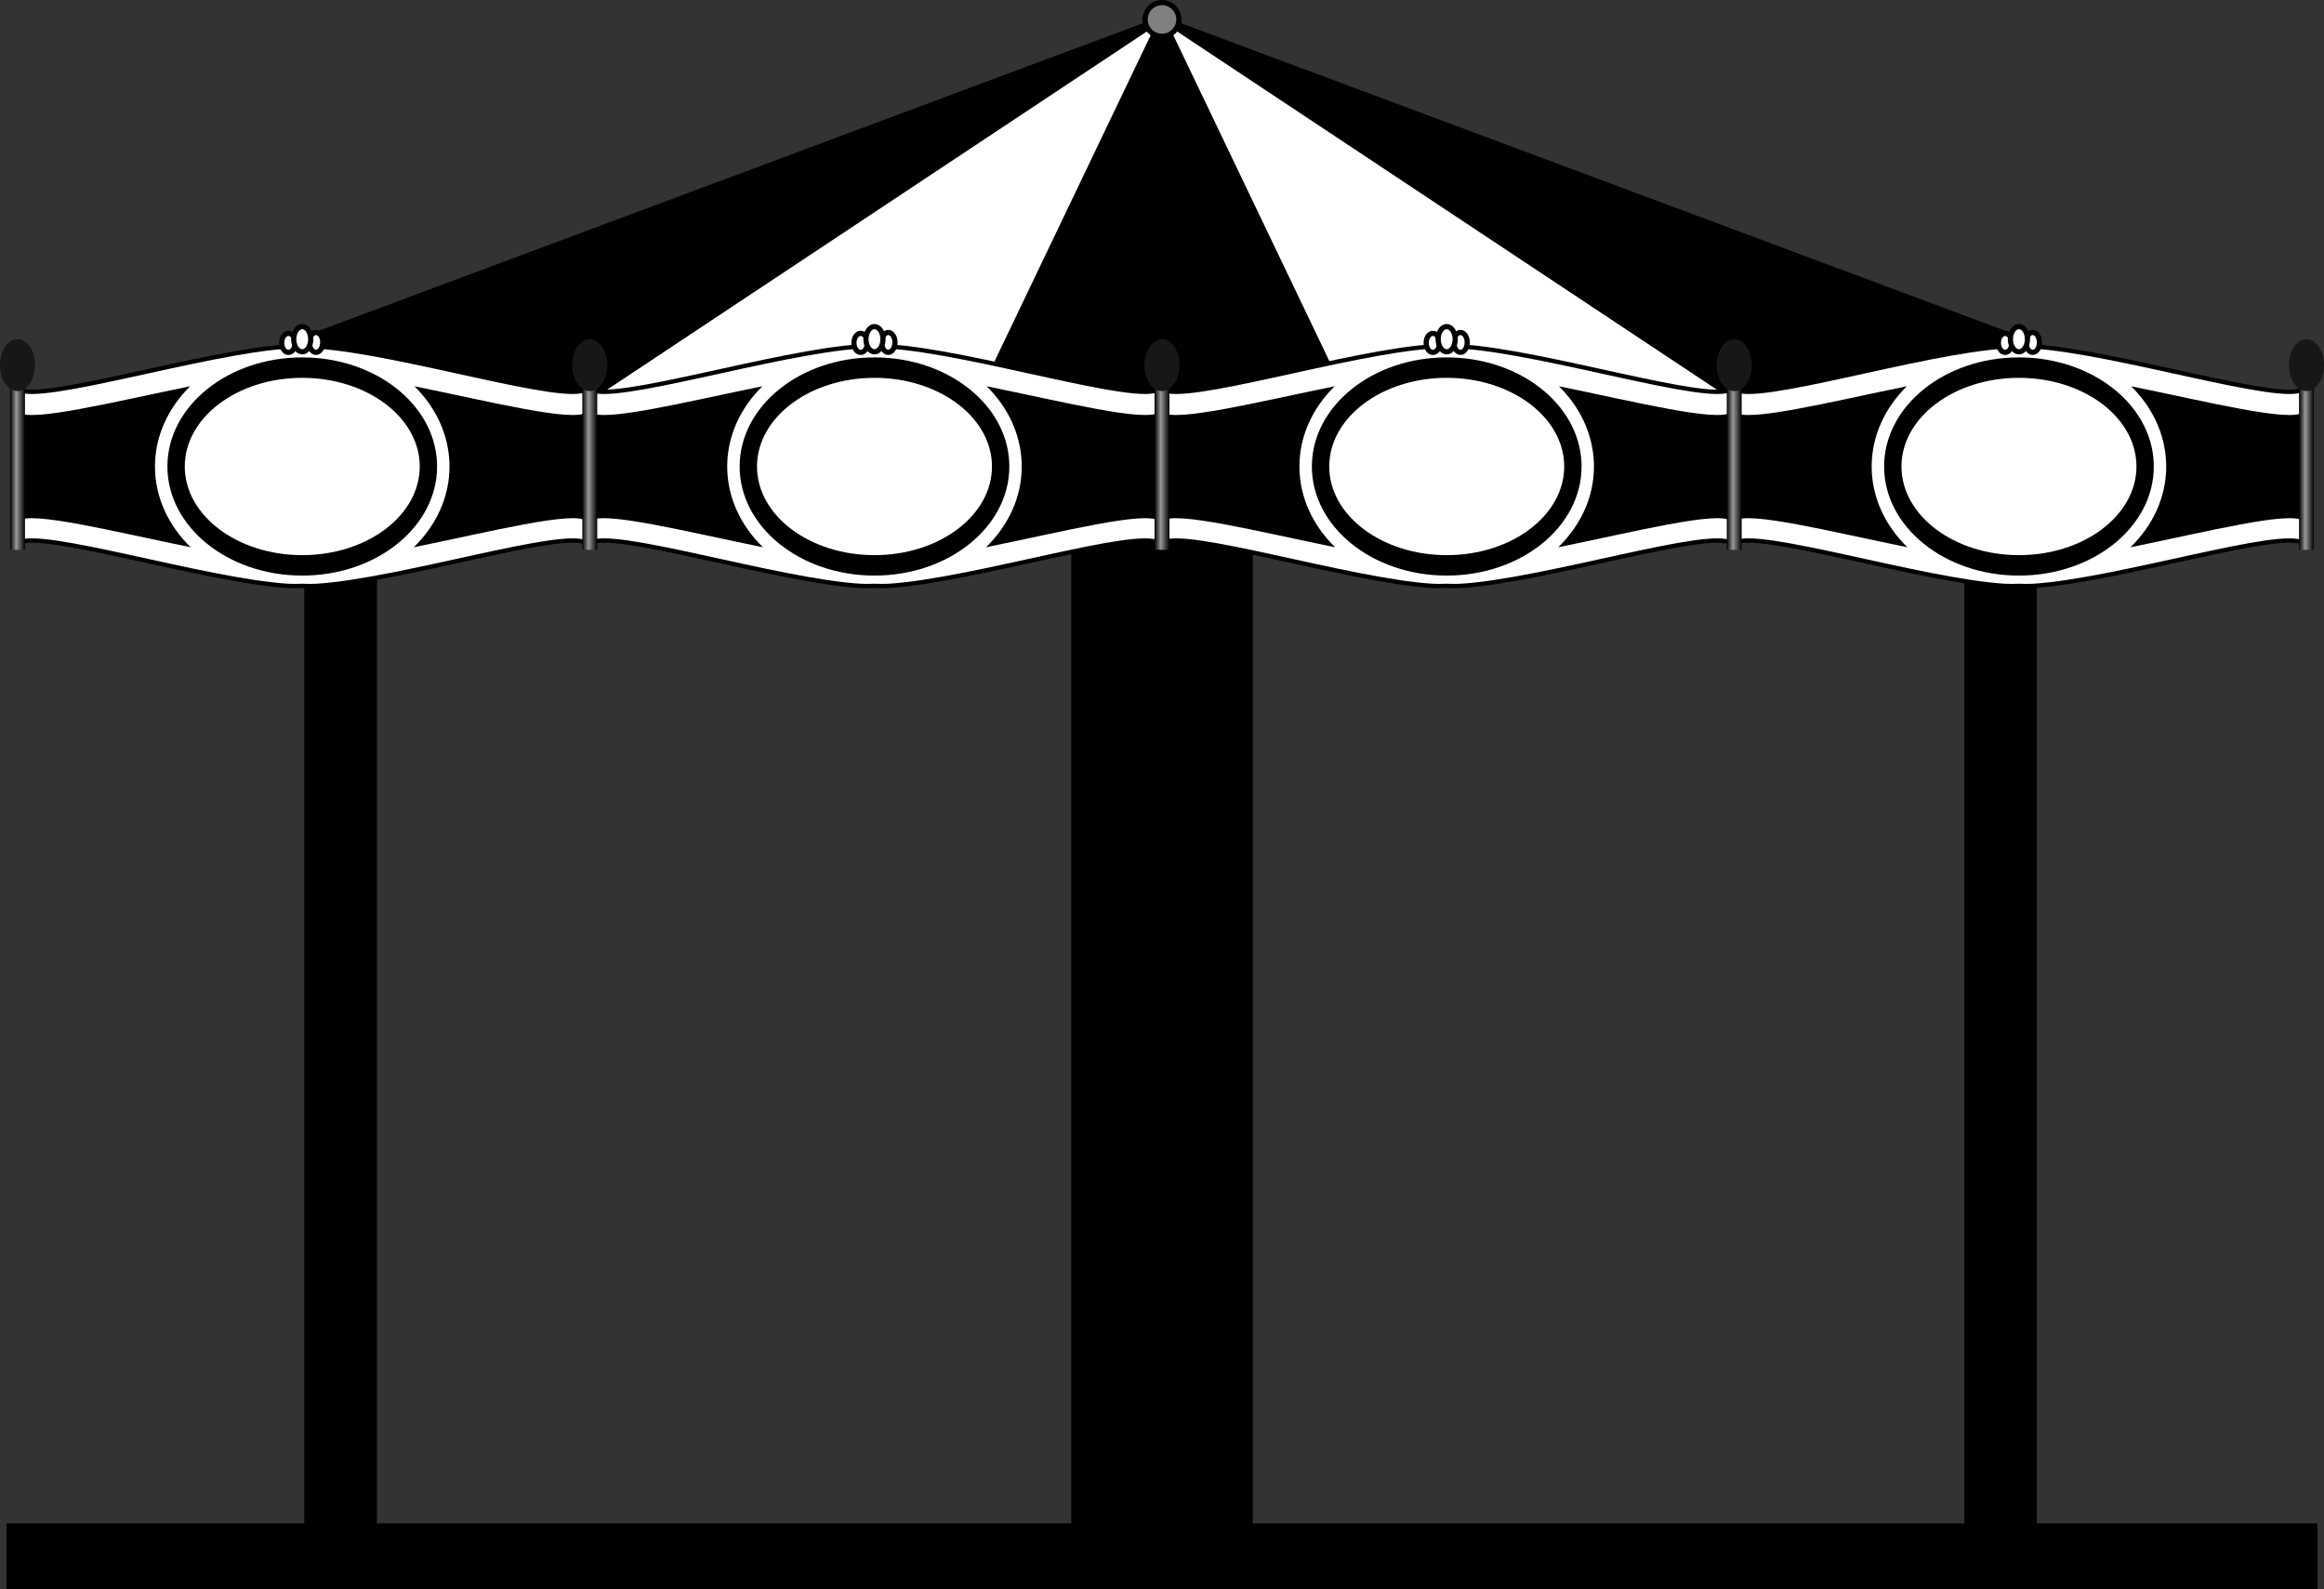 <?xml version="1.0"?><svg width="448" height="306.337" xmlns="http://www.w3.org/2000/svg" xmlns:xlink="http://www.w3.org/1999/xlink">
 <rect width="100%" height="100%" fill="#333333" stroke="none"/>
 <title>black and white carousel</title>
 <defs>
  <linearGradient id="linearGradient3926-7-0">
   <stop stop-color="#000000" id="stop3928-1-8" offset="0"/>
   <stop stop-color="#989898" offset="0.417" id="stop3952-2-92"/>
   <stop stop-color="#000000" id="stop3930-6-82" offset="1"/>
  </linearGradient>
  <linearGradient id="linearGradient4375-5-7-4">
   <stop stop-color="#919191" id="stop4377-5-2-4" offset="0"/>
   <stop stop-color="#171717" id="stop4379-2-5-1" offset="1"/>
  </linearGradient>
  <radialGradient gradientTransform="matrix(0.457,0,0,1,-218.912,546.208)" gradientUnits="userSpaceOnUse" r="5" fy="-13.138" fx="494.75" cy="-13.138" cx="494.75" id="radialGradient3747" xlink:href="#linearGradient4375-5-7-4"/>
  <radialGradient gradientTransform="matrix(0.457,0,0,1,-34.041,546.208)" gradientUnits="userSpaceOnUse" r="5" fy="-13.138" fx="494.75" cy="-13.138" cx="494.75" id="radialGradient3749" xlink:href="#linearGradient4375-5-7-4"/>
  <radialGradient gradientTransform="matrix(0.457,0,0,1,335.701,546.208)" gradientUnits="userSpaceOnUse" r="5" fy="-13.138" fx="494.75" cy="-13.138" cx="494.75" id="radialGradient3751" xlink:href="#linearGradient4375-5-7-4"/>
  <radialGradient gradientTransform="matrix(0.457,0,0,1,150.83,546.208)" gradientUnits="userSpaceOnUse" r="5" fy="-13.138" fx="494.75" cy="-13.138" cx="494.75" id="radialGradient3753" xlink:href="#linearGradient4375-5-7-4"/>
  <radialGradient gradientTransform="matrix(0.457,0,0,1,-403.783,546.208)" gradientUnits="userSpaceOnUse" r="5" fy="-13.138" fx="494.75" cy="-13.138" cx="494.75" id="radialGradient3757" xlink:href="#linearGradient4375-5-7-4"/>
  <linearGradient y2="0.5" x2="1" y1="0.5" x1="0" id="linearGradient3765" xlink:href="#linearGradient3926-7-0"/>
  <linearGradient y2="0.5" x2="1" y1="0.5" x1="-0.001" id="linearGradient3767" xlink:href="#linearGradient3926-7-0"/>
  <linearGradient y2="0.5" x2="1" y1="0.5" x1="-0" id="linearGradient3769" xlink:href="#linearGradient3926-7-0"/>
  <linearGradient y2="0.5" x2="1.001" y1="0.5" x1="0" id="linearGradient3771" xlink:href="#linearGradient3926-7-0"/>
  <linearGradient y2="0.5" x2="1" y1="0.5" x1="-0" id="linearGradient3773" xlink:href="#linearGradient3926-7-0"/>
 </defs>
 <g>
  <title>Layer 1</title>
  <g id="layer1">
   <rect fill="#000000" y="105.125" x="58.659" height="192" width="14" id="rect5540"/>
   <rect fill="#000000" y="105.125" x="378.659" height="192" width="14" id="rect5540-5"/>
   <path fill="#000000" stroke="#000000" stroke-miterlimit="4" id="path5440-8" d="m224,3.638l-219.125,81.75l219.125,4.625l219.125,-4.625l-219.125,-81.75z"/>
   <rect fill="#000000" y="86.125" x="206.5" height="211" width="35" id="rect5465"/>
   <path fill="#ffffff" stroke="#000000" stroke-miterlimit="4" id="path5440" d="m224,3.529l-123.52,81.956l123.52,4.637l123.52,-4.637l-123.52,-81.956z"/>
   <path fill="#000000" stroke="#000000" stroke-miterlimit="4" id="path5440-2" d="m224,3.386l-39.377,82.228l39.377,4.652l39.377,-4.652l-39.377,-82.228z"/>
   <path fill="#ffffff" stroke="#000000" stroke-width="0.833" id="rect4113-6" d="m57.924,66.682c-0.842,0.008 -1.657,0.048 -2.429,0.096c-16.04,0.993 -48.215,11.128 -52.041,8.22l0,29.7c3.826,-2.908 36.001,7.226 52.041,8.22c0.786,0.049 1.741,0.037 2.767,0c1.026,0.037 1.981,0.049 2.767,0c16.04,-0.993 48.215,-11.128 52.042,-8.22l0,-29.7c-3.826,2.908 -36.001,-7.226 -52.042,-8.22c-0.769,-0.048 -1.59,-0.088 -2.429,-0.096c-0.228,-0.002 -0.444,-0.003 -0.676,0z"/>
   <path fill="#000000" d="m84.26,89.908c0,11.612 -11.638,21.025 -25.994,21.025c-14.356,0 -25.994,-9.413 -25.994,-21.025c0,-11.612 11.638,-21.025 25.994,-21.025c13.968,0 25.439,8.929 25.975,20.218" id="path4111-6-7"/>
   <path fill="#ffffff" d="m80.914,89.908c0,9.437 -10.14,17.087 -22.648,17.087c-12.508,0 -22.648,-7.65 -22.648,-17.087c0,-9.437 10.14,-17.087 22.648,-17.087c12.17,0 22.165,7.256 22.632,16.431" id="path4111-8"/>
   <path fill="#ffffff" stroke="#000000" stroke-width="0.833" id="rect4113-5" d="m168.234,66.682c-0.842,0.008 -1.657,0.048 -2.429,0.096c-16.04,0.993 -48.215,11.128 -52.042,8.22l0,29.7c3.826,-2.908 36.001,7.226 52.042,8.22c0.785,0.049 1.741,0.037 2.767,0c1.026,0.037 1.981,0.049 2.767,0c16.04,-0.993 48.215,-11.128 52.042,-8.22l0,-29.7c-3.826,2.908 -36.001,-7.226 -52.042,-8.22c-0.769,-0.048 -1.59,-0.088 -2.429,-0.096c-0.228,-0.002 -0.444,-0.003 -0.676,0z"/>
   <path fill="#ffffff" stroke="#000000" stroke-miterlimit="4" stroke-dashoffset="0" d="m56.904,66.082c0,1.014 -0.583,1.837 -1.301,1.837c-0.719,0 -1.301,-0.822 -1.301,-1.837c0,-1.014 0.583,-1.837 1.301,-1.837c0.719,0 1.301,0.822 1.301,1.837z" id="path4253-6-6"/>
   <path fill="#ffffff" stroke="#000000" stroke-miterlimit="4" stroke-dashoffset="0" d="m62.216,65.993c0,1.059 -0.58,1.918 -1.296,1.918c-0.716,0 -1.296,-0.858 -1.296,-1.918c0,-1.059 0.58,-1.918 1.296,-1.918c0.716,0 1.296,0.859 1.296,1.918z" id="path4253-4-0"/>
   <path fill="#ffffff" stroke="#000000" stroke-miterlimit="4" stroke-dashoffset="0" d="m59.904,65.375c0,1.342 -0.736,2.431 -1.643,2.431c-0.907,0 -1.643,-1.088 -1.643,-2.431c0,-1.342 0.736,-2.431 1.643,-2.431c0.907,0 1.643,1.088 1.643,2.431z" id="path4253-9"/>
   <path fill="#000000" id="rect4113-3-5" d="m146.963,74.444c-14.855,3.028 -30.598,6.96 -33.204,5.031l0,20.907c2.613,-1.933 18.423,2.063 33.31,5.093c-4.285,-4.177 -6.886,-9.614 -6.886,-15.562c0,-5.899 2.56,-11.305 6.78,-15.469zm43.238,0c3.995,3.94 6.485,9.007 6.738,14.563l0.021,0.906c0,5.951 -2.597,11.384 -6.886,15.562c14.89,-3.031 30.697,-7.027 33.311,-5.093l0,-20.907c-2.607,1.928 -18.331,-2.003 -33.184,-5.031l0,0z"/>
   <path fill="#000000" id="rect4113-3-7" d="m36.653,74.444c-14.855,3.028 -30.598,6.96 -33.204,5.031l0,20.907c2.613,-1.933 18.423,2.063 33.31,5.093c-4.285,-4.177 -6.886,-9.614 -6.886,-15.562c0,-5.899 2.559,-11.305 6.78,-15.469zm43.238,0c3.994,3.94 6.484,9.007 6.738,14.563l0.021,0.906c0,5.951 -2.597,11.384 -6.886,15.562c14.89,-3.031 30.697,-7.027 33.31,-5.093l0,-20.907c-2.606,1.928 -18.33,-2.003 -33.183,-5.031l0,0z"/>
   <rect fill="url(#linearGradient3767)" y="70.613" x="112.256" height="35.355" width="2.868" id="rect4208-7"/>
   <path fill="url(#radialGradient3747)" d="m117.069,70.369c0,2.761 -1.513,5 -3.38,5c-1.866,0 -3.38,-2.239 -3.38,-5c0,-2.761 1.513,-5 3.38,-5c1.816,0 3.307,2.123 3.377,4.808" id="path4210-8"/>
   <rect fill="url(#linearGradient3765)" y="70.613" x="1.946" height="35.355" width="2.868" id="rect4208"/>
   <path fill="url(#radialGradient3757)" d="m6.759,70.369c0,2.761 -1.513,5 -3.38,5c-1.866,0 -3.38,-2.239 -3.38,-5c0,-2.761 1.513,-5 3.38,-5c1.816,0 3.307,2.123 3.377,4.808" id="path4210"/>
   <path fill="#000000" d="m194.57,89.908c0,11.612 -11.638,21.025 -25.994,21.025c-14.356,0 -25.994,-9.413 -25.994,-21.025c0,-11.612 11.638,-21.025 25.994,-21.025c13.968,0 25.439,8.929 25.975,20.218" id="path4111-6-1"/>
   <path fill="#ffffff" d="m191.224,89.908c0,9.437 -10.14,17.087 -22.648,17.087c-12.508,0 -22.648,-7.65 -22.648,-17.087c0,-9.437 10.14,-17.087 22.648,-17.087c12.17,0 22.165,7.256 22.632,16.431" id="path4111-5"/>
   <path fill="#ffffff" stroke="#000000" stroke-width="0.833" id="rect4113-6-4" d="m278.544,66.682c-0.843,0.008 -1.657,0.048 -2.429,0.096c-16.04,0.993 -48.215,11.128 -52.042,8.22l0,29.7c3.826,-2.908 36.001,7.226 52.042,8.22c0.785,0.049 1.74,0.037 2.767,0c1.026,0.037 1.981,0.049 2.767,0c16.04,-0.993 48.215,-11.128 52.042,-8.22l0,-29.7c-3.826,2.908 -36.001,-7.226 -52.042,-8.22c-0.769,-0.048 -1.59,-0.088 -2.429,-0.096c-0.227,-0.002 -0.444,-0.003 -0.676,0z"/>
   <path fill="#ffffff" stroke="#000000" stroke-miterlimit="4" stroke-dashoffset="0" d="m167.214,66.082c0,1.014 -0.583,1.837 -1.301,1.837c-0.719,0 -1.301,-0.822 -1.301,-1.837c0,-1.014 0.583,-1.837 1.301,-1.837c0.719,0 1.301,0.822 1.301,1.837z" id="path4253-6-5"/>
   <path fill="#ffffff" stroke="#000000" stroke-miterlimit="4" stroke-dashoffset="0" d="m172.526,65.993c0,1.059 -0.58,1.918 -1.296,1.918c-0.716,0 -1.296,-0.858 -1.296,-1.918c0,-1.059 0.58,-1.918 1.296,-1.918c0.716,0 1.296,0.859 1.296,1.918z" id="path4253-4-4"/>
   <path fill="#ffffff" stroke="#000000" stroke-miterlimit="4" stroke-dashoffset="0" d="m170.215,65.375c0,1.342 -0.736,2.431 -1.643,2.431c-0.907,0 -1.643,-1.088 -1.643,-2.431c0,-1.342 0.736,-2.431 1.643,-2.431c0.907,0 1.643,1.088 1.643,2.431z" id="path4253-7"/>
   <path fill="#000000" id="rect4113-3-7-1" d="m257.274,74.444c-14.856,3.028 -30.598,6.96 -33.205,5.031l0,20.907c2.613,-1.933 18.423,2.063 33.31,5.093c-4.285,-4.177 -6.886,-9.614 -6.886,-15.562c0,-5.899 2.56,-11.305 6.781,-15.469zm43.237,0c3.995,3.94 6.485,9.007 6.738,14.563l0.021,0.906c0,5.951 -2.597,11.384 -6.885,15.562c14.89,-3.031 30.696,-7.027 33.31,-5.093l0,-20.907c-2.606,1.928 -18.331,-2.003 -33.184,-5.031l0,0z"/>
   <rect fill="url(#linearGradient3769)" y="70.613" x="222.566" height="35.355" width="2.868" id="rect4208-5"/>
   <path fill="url(#radialGradient3749)" d="m227.38,70.369c0,2.761 -1.513,5 -3.38,5c-1.866,0 -3.38,-2.239 -3.38,-5c0,-2.761 1.513,-5 3.38,-5c1.816,0 3.307,2.123 3.377,4.808" id="path4210-84"/>
   <path fill="#000000" d="m304.88,89.908c0,11.612 -11.638,21.025 -25.994,21.025c-14.356,0 -25.994,-9.413 -25.994,-21.025c0,-11.612 11.638,-21.025 25.994,-21.025c13.968,0 25.439,8.929 25.975,20.218" id="path4111-6-7-9"/>
   <path fill="#ffffff" d="m301.535,89.908c0,9.437 -10.14,17.087 -22.648,17.087c-12.508,0 -22.648,-7.65 -22.648,-17.087c0,-9.437 10.14,-17.087 22.648,-17.087c12.17,0 22.165,7.256 22.632,16.431" id="path4111-8-9"/>
   <path fill="#ffffff" stroke="#000000" stroke-width="0.833" id="rect4113-6-4-5" d="m388.854,66.682c-0.842,0.008 -1.657,0.048 -2.429,0.096c-16.04,0.993 -48.215,11.128 -52.042,8.22l0,29.7c3.826,-2.908 36.001,7.226 52.042,8.22c0.786,0.049 1.74,0.037 2.767,0c1.026,0.037 1.981,0.049 2.767,0c16.04,-0.993 48.215,-11.128 52.042,-8.22l0,-29.7c-3.826,2.908 -36.001,-7.226 -52.042,-8.22c-0.769,-0.048 -1.59,-0.088 -2.429,-0.096c-0.227,-0.002 -0.444,-0.003 -0.676,0z"/>
   <path fill="#ffffff" stroke="#000000" stroke-miterlimit="4" stroke-dashoffset="0" d="m277.525,66.082c0,1.014 -0.583,1.837 -1.301,1.837c-0.719,0 -1.301,-0.822 -1.301,-1.837c0,-1.014 0.583,-1.837 1.301,-1.837c0.719,0 1.301,0.822 1.301,1.837z" id="path4253-6-6-3"/>
   <path fill="#ffffff" stroke="#000000" stroke-miterlimit="4" stroke-dashoffset="0" d="m282.837,65.993c0,1.059 -0.58,1.918 -1.296,1.918c-0.716,0 -1.296,-0.858 -1.296,-1.918c0,-1.059 0.58,-1.918 1.296,-1.918c0.716,0 1.296,0.859 1.296,1.918z" id="path4253-4-0-5"/>
   <path fill="#ffffff" stroke="#000000" stroke-miterlimit="4" stroke-dashoffset="0" d="m280.525,65.375c0,1.342 -0.736,2.431 -1.643,2.431c-0.907,0 -1.643,-1.088 -1.643,-2.431c0,-1.342 0.736,-2.431 1.643,-2.431c0.907,0 1.643,1.088 1.643,2.431z" id="path4253-9-0"/>
   <path fill="#000000" id="rect4113-3-7-1-5" d="m367.584,74.444c-14.856,3.028 -30.598,6.96 -33.205,5.031l0,20.907c2.613,-1.933 18.424,2.063 33.31,5.093c-4.285,-4.177 -6.886,-9.614 -6.886,-15.562c0,-5.899 2.56,-11.305 6.781,-15.469zm43.238,0c3.994,3.94 6.484,9.007 6.738,14.563l0.021,0.906c0,5.951 -2.597,11.384 -6.886,15.562c14.89,-3.031 30.696,-7.027 33.31,-5.093l0,-20.907c-2.606,1.928 -18.331,-2.003 -33.184,-5.031l0.001,0z"/>
   <rect fill="url(#linearGradient3771)" y="70.613" x="332.876" height="35.355" width="2.868" id="rect4208-7-0"/>
   <path fill="url(#radialGradient3753)" d="m337.69,70.369c0,2.761 -1.513,5 -3.38,5c-1.867,0 -3.38,-2.239 -3.38,-5c0,-2.761 1.513,-5 3.38,-5c1.816,0 3.307,2.123 3.377,4.808" id="path4210-8-3"/>
   <path fill="#000000" d="m415.19,89.908c0,11.612 -11.638,21.025 -25.994,21.025c-14.356,0 -25.994,-9.413 -25.994,-21.025c0,-11.612 11.638,-21.025 25.994,-21.025c13.968,0 25.439,8.929 25.975,20.218" id="path4111-6-7-9-7"/>
   <path fill="#ffffff" d="m411.845,89.908c0,9.437 -10.14,17.087 -22.648,17.087c-12.508,0 -22.648,-7.65 -22.648,-17.087c0,-9.437 10.14,-17.087 22.648,-17.087c12.17,0 22.165,7.256 22.632,16.431" id="path4111-8-9-4"/>
   <rect fill="url(#linearGradient3773)" y="70.613" x="443.187" height="35.355" width="2.868" id="rect4208-7-0-7"/>
   <path fill="url(#radialGradient3751)" d="m448,70.369c0,2.761 -1.513,5 -3.38,5c-1.866,0 -3.38,-2.239 -3.38,-5c0,-2.761 1.513,-5 3.38,-5c1.816,0 3.307,2.123 3.377,4.808" id="path4210-8-3-3"/>
   <path fill="#ffffff" stroke="#000000" stroke-miterlimit="4" stroke-dashoffset="0" d="m387.835,66.082c0,1.014 -0.583,1.837 -1.301,1.837c-0.719,0 -1.301,-0.822 -1.301,-1.837c0,-1.014 0.583,-1.837 1.301,-1.837c0.719,0 1.301,0.822 1.301,1.837z" id="path4253-6-6-3-0"/>
   <path fill="#ffffff" stroke="#000000" stroke-miterlimit="4" stroke-dashoffset="0" d="m393.147,65.993c0,1.059 -0.58,1.918 -1.296,1.918c-0.716,0 -1.296,-0.858 -1.296,-1.918c0,-1.059 0.58,-1.918 1.296,-1.918c0.716,0 1.296,0.859 1.296,1.918z" id="path4253-4-0-5-8"/>
   <path fill="#ffffff" stroke="#000000" stroke-miterlimit="4" stroke-dashoffset="0" d="m390.835,65.375c0,1.342 -0.736,2.431 -1.643,2.431c-0.907,0 -1.643,-1.088 -1.643,-2.431c0,-1.342 0.736,-2.431 1.643,-2.431c0.907,0 1.643,1.088 1.643,2.431z" id="path4253-9-0-8"/>
   <rect fill="#000000" y="293.609" x="1.261" height="12.728" width="445.477" id="rect5436"/>
   <path fill="#808080" stroke="#000000" stroke-linecap="round" stroke-linejoin="round" stroke-miterlimit="4" stroke-dashoffset="0" d="m227.25,3.75c0,1.795 -1.455,3.25 -3.25,3.25c-1.795,0 -3.25,-1.455 -3.25,-3.25c0,-1.795 1.455,-3.25 3.25,-3.25c1.746,0 3.181,1.38 3.248,3.125" id="path5883"/>
  </g>
 </g>
</svg>